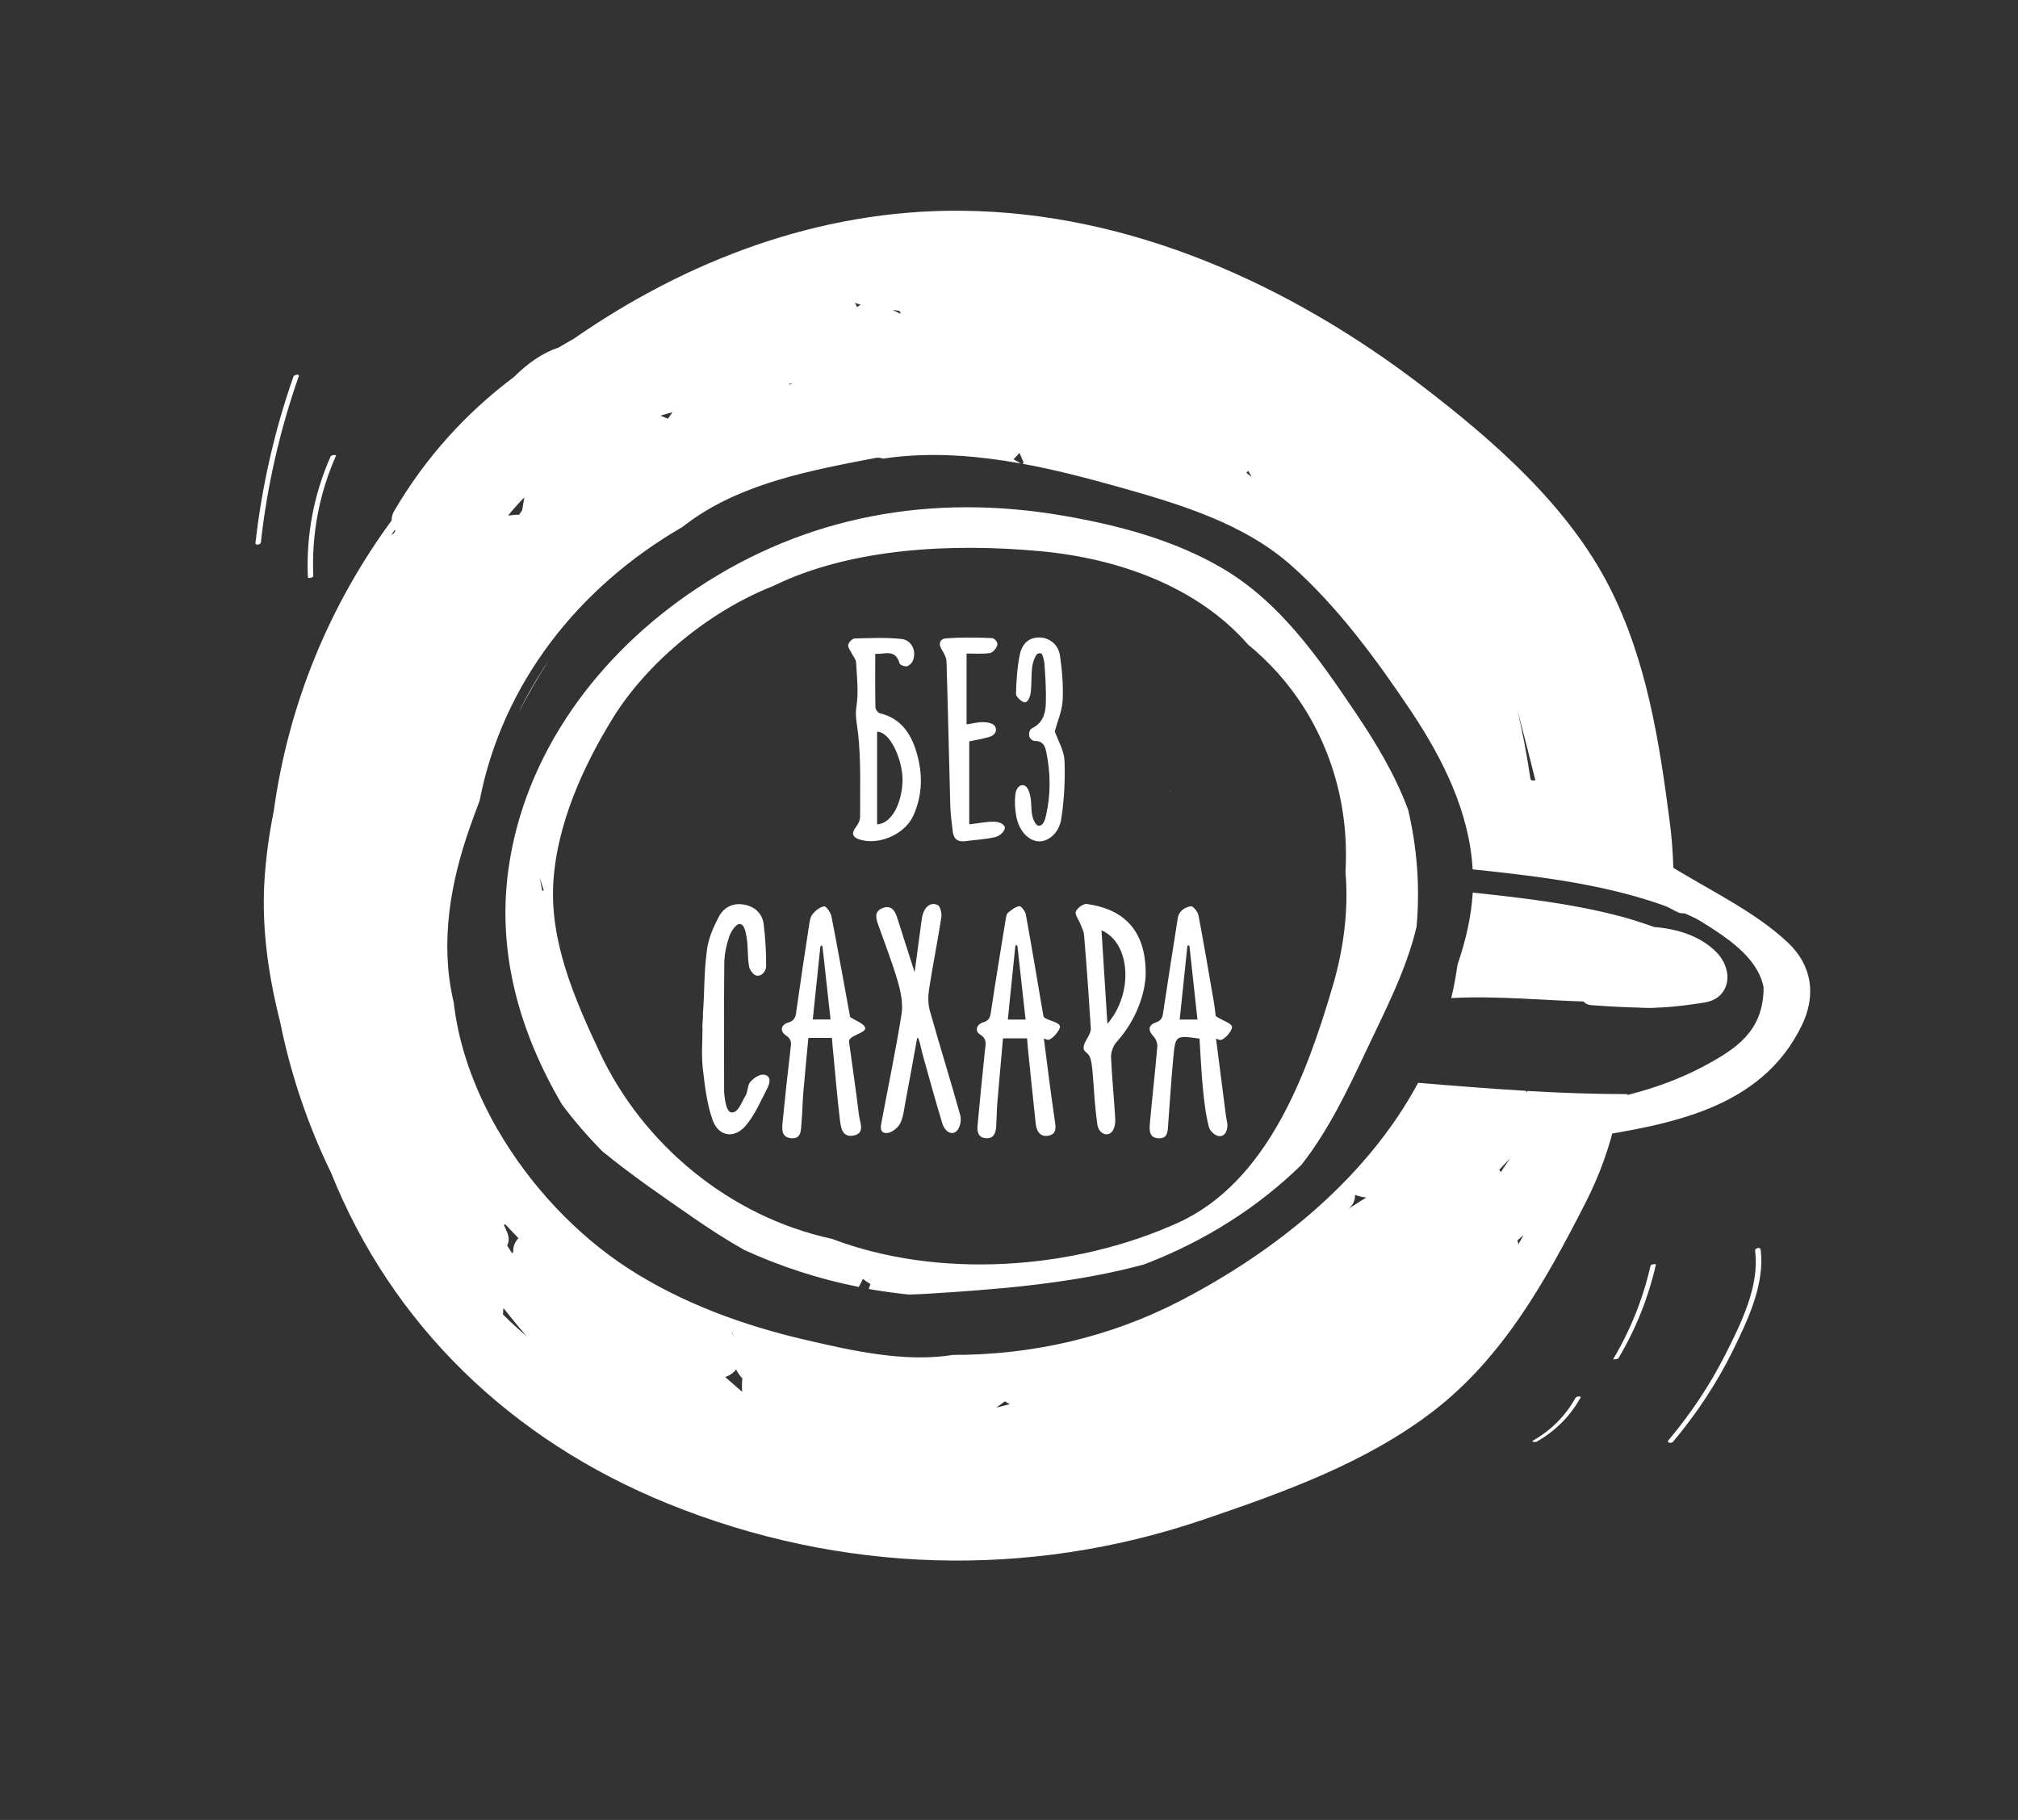 <?xml version="1.0" encoding="UTF-8"?> <!-- Generator: Adobe Illustrator 25.2.0, SVG Export Plug-In . SVG Version: 6.00 Build 0) --> <svg xmlns="http://www.w3.org/2000/svg" xmlns:xlink="http://www.w3.org/1999/xlink" id="Layer_1" x="0px" y="0px" viewBox="0 0 205.48 185.34" style="enable-background:new 0 0 205.48 185.34;" xml:space="preserve"><rect x="0" y="0" width="205.48" height="185.34" fill="#333333" stroke="none"/> <style type="text/css"> .st0{fill:#FFFFFF;} .st1{fill:none;} </style> <g> <g> <path class="st0" d="M181.6,98.54c-0.35-1.94-1.16-3.72-2.89-4.98c-3.62-2.63-8.35-4.14-12.22-6.49c-1.25-0.76-2.38,1.2-1.14,1.95 c1.3,0.79,2.61,1.55,3.94,2.28c3.47,2.63,9.39,4.88,10.28,9.21c0,0.16,0,0.32,0,0.49c-0.21,4.04-2.69,5.75-5.99,7.53 c-2.89,1.55-5.96,2.58-9.15,3.28c-1.33,0.29-0.89,2.1,0.3,2.22c3.72,0.37,6.94-1.27,9.99-3.25c2.12-1.05,4.04-2.37,5.35-4.01 c0.86-0.88,1.55-1.87,1.92-2.97C182.64,101.79,182.39,100.06,181.6,98.54z"></path> </g> </g> <g> <g> <path class="st0" d="M173.88,98.77c-1.98,1.04-3.97,1.44-6,1.54c-1.54-0.24-5.02-1.17-5.71-0.22c0.86-1.17-1.1-2.3-1.95-1.14 c-0.8,1.09-0.33,1.85,0.71,2.38c0.07,0.5,0.43,0.97,1.07,1.03c0.61,0.04,1.21,0.08,1.81,0.12c1.49,0.09,2.99,0.15,4.49,0.14 c0.22,0,0.41-0.06,0.56-0.14c2.08-0.19,4.11-0.68,6.17-1.76C176.3,100.05,175.16,98.1,173.88,98.77z"></path> </g> </g> <g> <g> <path class="st0" d="M176.99,93.22c-1.39-0.79-2.82-1.49-4.27-2.14c-0.09-0.19-0.23-0.37-0.44-0.49 c-0.52-0.31-1.04-0.63-1.56-0.94c-0.84-0.51-1.62,0.21-1.67,0.96c-0.24,0.5-0.18,1.19,0.38,1.53c0.47,0.28,0.94,0.54,1.44,0.77 c0.21,0.1,0.43,0.12,0.64,0.09c1.48,0.65,2.92,1.37,4.34,2.17C177.12,95.89,178.25,93.94,176.99,93.22z"></path> </g> </g> <g> <g> <path class="st0" d="M182.08,96.02c-3.42-3.25-8.3-5.49-12.26-8c-1.23-0.78-2.37,1.17-1.14,1.95c3.19,2.02,6.45,3.97,9.59,6.07 c1.15,0.77,2.59,1.58,3.3,2.83c1.7,2.97-0.88,6.14-2.69,8.15c-4.43,4.94-11.96,5.71-18.18,6.7c-1.43,0.23-0.82,2.4,0.6,2.18 c8.55-1.36,17.98-2.86,22.17-11.48C184.94,101.38,184.53,98.35,182.08,96.02z"></path> </g> </g> <g> <g> <g> <path class="st0" d="M29.88,38.35c-1.93,5.5-3.22,11.18-3.87,16.97c-0.03,0.24,0.53,0.15,0.55-0.06 c0.64-5.79,1.94-11.47,3.87-16.97C30.51,38.08,29.96,38.14,29.88,38.35L29.88,38.35z"></path> </g> </g> </g> <g> <g> <g> <path class="st0" d="M33.66,46.49c-1.72,3.89-2.5,8.06-2.31,12.31c0.01,0.13,0.56,0.04,0.55-0.15c-0.18-4.23,0.6-8.37,2.31-12.24 C34.26,46.28,33.73,46.33,33.66,46.49L33.66,46.49z"></path> </g> </g> </g> <g> <g> <g> <path class="st0" d="M168.07,128.88c-0.77,3.37-2.04,6.56-3.81,9.53c-0.03,0.05,0.46,0.03,0.54-0.1 c1.77-2.97,3.04-6.16,3.81-9.53C168.63,128.68,168.1,128.75,168.07,128.88L168.07,128.88z"></path> </g> </g> </g> <g> <g> <g> <path class="st0" d="M178.71,127.37c0.47,3.61-1.45,7.45-3.04,10.59c-1.58,3.12-3.53,6.03-5.78,8.71 c-0.22,0.27,0.3,0.35,0.46,0.16c2.38-2.83,4.43-5.92,6.07-9.24c1.53-3.11,3.31-6.81,2.85-10.36 C179.23,126.97,178.68,127.1,178.71,127.37L178.71,127.37z"></path> </g> </g> </g> <g> <g> <g> <path class="st0" d="M160.43,142.34c-1.01,1.82-2.46,3.3-4.28,4.33c-0.32,0.18,0.17,0.23,0.33,0.14c1.88-1.07,3.4-2.58,4.45-4.47 C161.06,142.13,160.51,142.2,160.43,142.34L160.43,142.34z"></path> </g> </g> </g> <g> <path class="st0" d="M89.12,66.58c0,1.93-0.02,3.69,0.02,5.44c0,0.22,0.26,0.58,0.46,0.62c2.11,0.5,3.15,2.05,3.71,3.93 c0.66,2.19,0.65,4.4-0.33,6.53c-0.87,1.89-3.55,3.03-5.5,2.38c-0.71-0.24-0.79-0.66-0.33-1.25c0.22-0.29,0.43-0.68,0.43-1.03 c-0.01-2.82,0.1-5.66-0.2-8.46c-0.1-0.95-0.34-1.79-0.17-2.82c0.23-1.45,0.04-2.98-0.04-4.48c-0.02-0.32-0.32-0.63-0.47-0.95 c-0.14-0.28-0.39-0.6-0.33-0.85c0.06-0.25,0.42-0.61,0.66-0.62c1.59-0.04,3.19-0.12,4.76,0.05c1.06,0.11,1.57,1.27,1.15,2.23 c-0.1,0.24-0.38,0.51-0.61,0.55c-0.23,0.04-0.7-0.14-0.74-0.31C91.17,66.03,90.02,66.67,89.12,66.58z M89.31,83.95 c1.7-0.11,2.6-2.61,2.59-4.59c-0.02-1.97-1.23-4.85-2.59-4.84C89.31,77.66,89.31,80.8,89.31,83.95z"></path> <path class="st0" d="M106.24,103.46c0.07,0.45,1.72,0.55,1.69,1.12c-0.04,0.42-0.93,1.44-1.29,1.3c-0.12-0.04-0.23-0.08-0.35-0.12 c0.36,2.78,0.7,5.56,1.11,8.33c0.11,0.72,0.22,1.42-0.68,1.57c-0.84,0.14-1.18-0.5-1.26-1.23c-0.27-2.5-0.52-5-0.78-7.5 c-0.04-0.36-0.06-0.73-0.1-1.19c-0.79,0-1.54,0-2.45,0c-0.19,2.19-0.4,4.39-0.58,6.59c-0.06,0.77-0.06,1.55-0.11,2.33 c-0.04,0.67-0.21,1.32-1.07,1.25c-0.79-0.06-0.89-0.7-0.83-1.32c0.23-2.54,0.49-5.08,0.75-7.62c0.06-0.61,0.26-1.14-0.48-1.61 c-0.62-0.4-0.34-1.06,0.31-1.25c0.64-0.19,0.71-0.57,0.79-1.12c0.47-3.14,0.99-6.28,1.5-9.41c0.04-0.22,0.07-0.5,0.22-0.62 c0.35-0.29,0.74-0.61,1.16-0.68c0.17-0.03,0.6,0.51,0.66,0.83c0.6,3.31,1.16,6.63,1.72,9.94 C106.23,103.28,106.24,103.5,106.24,103.46z M104.43,103.83c-0.29-2.58-0.56-5.02-0.83-7.46c-0.04-0.15-0.15-0.19-0.22,0.01 c-0.25,2.46-0.51,4.93-0.76,7.45C103.26,103.83,103.77,103.83,104.43,103.83z"></path> <path class="st0" d="M122.14,105.77c-2.41-0.34-2.45-0.34-2.66,1.84c-0.22,2.29-0.36,4.58-0.53,6.87 c-0.05,0.67-0.01,1.47-0.96,1.44c-1.03-0.03-0.96-0.89-0.9-1.58c0.23-2.58,0.53-5.16,0.75-7.74c0.03-0.34-0.14-0.8-0.38-1.05 c-0.57-0.61-0.57-1.16,0.24-1.43c0.66-0.22,0.69-0.65,0.76-1.17c0.46-3.04,0.93-6.07,1.41-9.1c0.04-0.25,0.07-0.54,0.18-0.76 c0.26-0.49,0.77-0.75,1.25-0.8c0.16-0.02,0.66,0.55,0.73,0.9c0.55,2.91,1.05,5.83,1.55,8.75c0.11,0.62,0.17,1.24,0.21,1.54 c0.7,0.47,1.64,0.72,1.66,1.11c0.02,0.42-0.89,1.44-1.28,1.31c-0.12-0.04-0.23-0.09-0.35-0.13c0.33,2.6,0.66,5.19,1,7.79 c0.04,0.29,0.11,0.56,0.15,0.87c0.06,0.47-0.14,1.18-0.61,1.25c-0.57,0.15-1.17-0.53-1.27-0.92c-0.33-1.28-0.48-2.62-0.61-3.95 C122.32,109.12,122.24,107.43,122.14,105.77z M121.93,103.83c-0.28-2.56-0.54-5.01-0.81-7.45c-0.05-0.15-0.15-0.15-0.22-0.01 c-0.26,2.46-0.52,4.93-0.78,7.46C120.73,103.83,121.23,103.83,121.93,103.83z"></path> <path class="st0" d="M84.71,105.7c-0.86,0-1.56,0-2.4,0c-0.18,1.91-0.36,3.78-0.52,5.65c-0.08,1-0.09,2-0.18,3 c-0.06,0.72,0.01,1.68-1.08,1.56c-1.04-0.11-0.9-1.04-0.83-1.76c0.24-2.47,0.51-4.93,0.8-7.39c0.07-0.54,0.12-0.92-0.45-1.3 c-0.71-0.46-0.5-1.12,0.2-1.32c0.77-0.23,0.78-0.72,0.86-1.33c0.4-2.86,0.83-5.71,1.27-8.56c0.06-0.4,0.12-0.86,0.35-1.15 c0.3-0.37,0.75-0.73,1.19-0.8c0.19-0.03,0.66,0.62,0.74,1.01c0.67,3.45,1.29,6.91,1.9,10.25c0.51,0.38,1.44,0.66,1.54,1.13 c0.05,0.54-1.71,0.76-1.65,1.38c0.32,2.34,0.7,4.93,1.02,7.53c0.09,0.74,0.65,1.81-0.56,2.04c-1.2,0.23-1.3-0.89-1.4-1.71 c-0.26-2.17-0.44-4.34-0.65-6.52C84.8,106.87,84.76,106.32,84.71,105.7z M84.57,103.82c-0.28-2.52-0.55-4.97-0.82-7.42 c-0.03-0.12-0.11-0.18-0.22,0.01c-0.25,2.44-0.51,4.89-0.77,7.41C83.41,103.82,83.94,103.82,84.57,103.82z"></path> <path class="st0" d="M93.13,99.01c0.23-1.74,0.44-3.3,0.65-4.85c0.06-0.4,0.09-0.82,0.23-1.2c0.25-0.67,0.79-1.1,1.46-0.8 c0.27,0.12,0.44,0.85,0.38,1.26c-0.38,2.45-0.87,4.88-1.25,7.33c-0.11,0.71-0.11,1.5,0.08,2.18c1,3.56,2.11,7.09,3.1,10.65 c0.13,0.47-0.01,1.2-0.32,1.55c-0.48,0.54-1.23,0.19-1.52-0.76c-0.7-2.3-1.33-4.62-1.98-6.93c-0.16-0.56-0.42-2.06-0.58-1.69 c-0.39,2.15-0.77,4.3-1.18,6.44c-0.14,0.76-0.21,1.58-0.56,2.25c-0.24,0.45-0.91,0.96-1.38,0.95c-0.8-0.02-0.55-0.82-0.46-1.32 c0.67-3.6,1.43-7.19,2-10.8c0.17-1.07-0.08-2.27-0.39-3.34c-0.57-1.95-1.31-3.84-1.99-5.76c-0.24-0.67-0.42-1.34,0.44-1.69 c0.83-0.33,1.24,0.19,1.47,0.9C91.91,95.17,92.48,96.99,93.13,99.01z"></path> <path class="st0" d="M116.65,99.47c-0.12,1.86-0.98,4.46-2.96,6.65c-0.34,0.38-0.58,1.03-0.56,1.54c0.09,2.11,0.31,4.2,0.43,6.31 c0.02,0.43-0.08,1-0.35,1.3c-0.5,0.54-1.35,0.15-1.48-0.78c-0.23-1.64-0.33-3.31-0.45-4.96c-0.16-2.07-0.35-2.04-0.78-2.45 c-0.4-0.38,0.01-0.99,0.26-1.43c0.17-0.31,0.33-0.63,0.31-0.94c-0.2-3.17-0.42-6.34-0.69-9.51c-0.03-0.37-0.24-0.76-0.38-1.12 c-0.16-0.44-0.58-0.92-0.45-1.26c0.14-0.36,0.77-0.81,1.12-0.76C113.82,92.49,116.81,94.22,116.65,99.47z M112.16,94.74 c0.2,3.23,0.4,6.26,0.6,9.52C115.43,101.18,115.14,96.03,112.16,94.74z"></path> <path class="st0" d="M71.57,103.28c0.2-2.66,0.08-3.95,0.42-6.59c0.15-1.14,0.65-2.27,1.19-3.31c0.51-0.99,1.47-1.47,2.62-1.25 c1.09,0.21,1.83,0.91,1.96,2c0.18,1.43,0.26,2.87,0.25,4.31c0,0.31-0.32,0.94-0.86,0.92c-0.38,0.05-0.82-0.59-0.88-0.95 c-0.17-0.98-0.08-2-0.25-2.98c-0.08-0.47-0.23-1.39-0.75-1.33c-0.35,0.03-0.86,0.79-1.02,1.28c-0.29,0.87-0.49,1.81-0.5,2.72 c-0.05,4.33-0.02,8.67-0.02,13c0,0.11,0.01,0.23,0.02,0.33c0.09,0.79,0.23,1.79,0.73,1.86c0.7,0.06,1-1.02,1.41-1.66 c0.27-0.42,0.2-1.08,0.5-1.44c0.32-0.38,0.93-0.8,1.37-0.75c0.78,0.08,0.65,0.83,0.4,1.33c-0.69,1.33-1.29,2.77-2.24,3.88 c-1.16,1.35-2.75,1.09-3.35-0.57c-0.6-1.67-0.8-3.51-1.01-5.29c-0.15-1.35-0.03-2.74-0.03-4.11 C71.47,104.67,71.63,103.28,71.57,103.28z"></path> <path class="st0" d="M105.59,66.62c-0.24,0.28-0.44,0.86-0.49,1.3c-0.11,0.89-0.04,1.8-0.16,2.68c-0.05,0.33-0.28,0.98-0.64,0.92 c-0.31-0.07-0.86-0.58-0.85-0.85c0.04-1.35,0.12-2.72,0.4-4.04c0.26-1.21,1.04-1.74,2.03-1.71c0.98,0.03,1.89,0.71,2.05,1.85 c0.22,1.51,0.35,3.05,0.27,4.57c-0.06,1.08-0.53,2.15-0.8,3.14c0.34,0.96,0.95,1.96,0.99,2.98c0.08,1.97-0.03,3.98-0.33,5.93 c-0.22,1.46-1.33,2.33-2.28,2.29c-1.06-0.04-2.03-1.07-2.3-2.55c-0.13-0.71-0.18-1.47-0.1-2.18c0.06-0.6,0.36-0.96,0.69-0.99 c0.55-0.04,0.72,0.65,0.82,1.04c0.17,0.66,0.07,1.4,0.22,2.07c0.08,0.37,0.34,1.01,0.66,1.02c0.49,0,0.65-0.66,0.74-1.05 c0.49-2.14,0.47-4.29,0.03-6.44c-0.12-0.6-0.32-1.13-1.14-1.14c-0.32,0-0.58-0.31-0.6-0.51c-0.03-0.26-0.02-0.65,0.34-0.82 c1.05-0.53,1.32-1.48,1.35-2.5c0.04-1.29-0.04-2.59-0.13-3.89c-0.02-0.37-0.11-0.73-0.24-1.09 C106.06,66.49,105.71,66.5,105.59,66.62z"></path> <path class="st0" d="M98.42,66.55c0,2.43,0,4.74,0,7.22c0.67-0.1,1.21-0.25,1.75-0.23c0.39,0.01,0.97,0.13,1.13,0.4 c0.31,0.52-0.05,0.97-0.61,1.12c-0.66,0.19-1.35,0.3-2,0.44c0,2.8,0,5.61,0,8.45c0.95-0.11,1.76-0.29,2.57-0.27 c0.36,0.01,1.02,0.18,1.06,0.63c-0.04,0.42-0.58,0.84-0.96,0.93c-0.99,0.24-2.04,0.28-3.05,0.42c-0.79,0.11-1.21-0.22-1.3-0.99 c-0.1-0.89-0.23-1.78-0.25-2.68c-0.14-4.86-0.23-9.72-0.38-14.57c-0.01-0.41-0.23-0.86-0.46-1.22c-0.42-0.64-0.21-1.15,0.41-1.19 c1.55-0.12,3.12-0.09,4.68-0.03c0.2,0.01,0.67,0.37,0.52,0.78c-0.11,0.3-0.46,0.71-0.75,0.75C100,66.62,99.2,66.55,98.42,66.55z"></path> </g> <path class="st1" d="M68,42.64c0.15-0.22,0.31-0.44,0.46-0.66c-0.41,0.11-0.82,0.23-1.23,0.35c0.23,0.09,0.47,0.19,0.7,0.28 C67.96,42.62,67.98,42.63,68,42.64z"></path> <path class="st1" d="M51.23,133.45c0.01,0.14,0,0.27-0.02,0.4c0.76,0.79,1.58,1.52,2.42,2.22c-0.81-0.93-1.6-1.88-2.36-2.86 C51.26,133.29,51.25,133.37,51.23,133.45z"></path> <path class="st1" d="M80.62,39.04c-0.03,0-0.06,0-0.1,0c-0.06,0.03-0.12,0.05-0.18,0.07c0.02,0.02,0.04,0.05,0.05,0.07 C80.47,39.13,80.54,39.09,80.62,39.04z"></path> <path class="st1" d="M51.64,126.85c0.17,0.26,0.33,0.53,0.51,0.79c0.04-0.04,0.07-0.09,0.11-0.13c-0.03-0.54,0.18-1.04,0.53-1.41 c-0.45-0.47-0.9-0.94-1.34-1.41c-0.05,0.02-0.09,0.04-0.14,0.06c0.11,0.26,0.22,0.51,0.33,0.77 C51.86,126.04,51.83,126.49,51.64,126.85z"></path> <path class="st1" d="M39.8,54.54c0.06-0.05,0.11-0.1,0.17-0.15c0.05-0.04,0.1-0.06,0.15-0.09c0.05-0.09,0.1-0.17,0.15-0.26 c-0.02-0.03-0.04-0.05-0.06-0.08C40.07,54.15,39.94,54.35,39.8,54.54z"></path> <path class="st1" d="M53.17,51.95c0.07-0.43,0.14-0.87,0.22-1.3c-0.4,0.41-0.8,0.83-1.17,1.27c-0.17,0.2-0.32,0.39-0.48,0.59 c0.37-0.06,0.75-0.1,1.12-0.09C52.96,52.26,53.07,52.11,53.17,51.95z"></path> <path class="st1" d="M86.26,29.85c-0.01,0-0.02,0-0.03,0c0.01,0.01,0.02,0.02,0.03,0.03C86.27,29.86,86.27,29.85,86.26,29.85z"></path> <path class="st1" d="M127.11,47.95c-0.07,0.07-0.13,0.13-0.2,0.19c0.18,0.13,0.35,0.28,0.53,0.41 C127.33,48.36,127.22,48.16,127.11,47.95z"></path> <path class="st1" d="M162.7,67.49c-0.01-0.03-0.02-0.06-0.03-0.1C162.67,67.43,162.68,67.46,162.7,67.49 C162.69,67.49,162.69,67.49,162.7,67.49z"></path> <path class="st1" d="M155.97,79.49c0.12-0.01,0.24-0.03,0.37-0.02c-0.59-2.38-1.2-4.75-1.82-7.12c0,0.01,0,0.01,0,0.02 c0.54,2.33,0.98,4.65,1.32,6.98C155.88,79.4,155.93,79.45,155.97,79.49z"></path> <path class="st1" d="M91.72,31.93c-0.04-0.08-0.08-0.17-0.11-0.25c0,0-0.01,0-0.01,0c-0.24-0.04-0.49-0.08-0.73-0.12 c0.24,0.12,0.48,0.24,0.71,0.36C91.63,31.92,91.67,31.92,91.72,31.93z"></path> <path class="st1" d="M87.64,31.02c-0.23-0.04-0.42-0.1-0.59-0.19c0.09,0.14,0.16,0.29,0.23,0.45 C87.39,31.17,87.52,31.09,87.64,31.02z"></path> <path class="st1" d="M74.73,136.08c-0.03-0.06-0.07-0.12-0.09-0.19c-0.03-0.07-0.05-0.14-0.07-0.21c-0.01,0-0.02,0-0.03-0.01 c0.06,0.14,0.13,0.28,0.19,0.42C74.73,136.09,74.73,136.09,74.73,136.08z"></path> <path class="st1" d="M74.95,139.46c-0.27,0.36-0.67,0.63-1.11,0.77c0.58,0.5,1.15,1.01,1.73,1.51c-0.03-0.45-0.04-0.91,0.01-1.37 C75.33,140.1,75.12,139.79,74.95,139.46z"></path> <path class="st1" d="M154.6,126.72c0.09-0.16,0.18-0.31,0.27-0.47c0.09-0.15,0.17-0.31,0.26-0.46c-0.2,0.17-0.41,0.35-0.62,0.52 C154.55,126.44,154.58,126.58,154.6,126.72z"></path> <path class="st1" d="M55.21,90.71c0.05-0.01,0.1-0.02,0.16-0.03c-0.14-0.43-0.27-0.86-0.41-1.29 C55.04,89.83,55.13,90.27,55.21,90.71z"></path> <path class="st1" d="M119.92,124.55c9.21-4.15,13.19-15.32,15.76-24.01c1.13-3.84,1.67-7.87,1.33-11.74 c0.02-0.49,0.04-0.98,0.05-1.46c0.06-6.83-2.27-13.49-6.8-18.63c-0.06-0.1-0.14-0.18-0.22-0.25c-0.9-0.99-1.87-1.94-2.94-2.8 c-5.19-5.93-13.26-8.79-21.17-9.52c-8.8-0.81-19.18-0.38-27.2,3.55c-6.82,2.7-12.97,8.03-16.3,13.42 c-3.07,4.97-5.69,10.81-6.07,16.62c-0.41,6.09,2.16,12,4.72,17.46c4.39,9.35,13.2,16.72,23.64,18.98 C95.55,130.28,109.26,129.35,119.92,124.55z M119.28,80.59c-0.02,0.01-0.04,0.02-0.05,0.03c-0.01-0.02-0.01-0.04-0.02-0.06 C119.24,80.57,119.26,80.58,119.28,80.59z"></path> <path class="st1" d="M101.45,143.34c0.46-0.11,0.92-0.22,1.38-0.35c-0.18-0.08-0.35-0.18-0.51-0.28 C102.03,142.92,101.74,143.13,101.45,143.34z"></path> <path class="st1" d="M137.4,123.03l-0.05,0.05c0.58-0.38,1.18-0.75,1.78-1.11c-0.39-0.04-0.78-0.13-1.15-0.26 C137.99,122.17,137.83,122.64,137.4,123.03z"></path> <path class="st1" d="M152.83,119.35c0.31-0.46,0.61-0.93,0.93-1.38c-0.38,0.38-0.74,0.78-1.11,1.17 C152.72,119.2,152.78,119.27,152.83,119.35z"></path> <path class="st0" d="M55.86,67.3c-1.17,1.7-2.2,3.48-3.09,5.35C53.71,70.8,54.74,69.01,55.86,67.3z"></path> <path class="st0" d="M88.71,131.31c1.27,0.22,2.54,0.39,3.81,0.52c0.53-0.01,1.07-0.03,1.61-0.06c6.85-0.42,14.28-0.97,21.23-2.71 c0.06-0.02,0.13-0.04,0.19-0.05c0.3-0.08,0.59-0.15,0.89-0.23c0.08-0.03,0.17-0.06,0.25-0.09c6.03-2.33,11.43-5.76,15.83-10.07 c2.74-3.49,4.7-7.61,6.54-11.51c1.91-4.06,4.15-8.32,5.18-12.74c0.36-4.04,0.05-8.03-0.85-11.88c-1.3-3.55-3.32-6.89-5.44-10.03 c-3.67-5.43-7.59-11.12-13.47-14.58c-4.91-2.89-10.61-4.4-16.25-5.37c-13.34-2.29-26.12-0.01-37.28,7.41 C60.89,66.6,53.42,76.75,51.78,88.46c-1.21,8.61,1.16,16.72,5.44,24.01c1.24,1.67,2.62,3.26,4.11,4.77c2.92,2.4,6.08,4.56,9.15,6.69 c1.79,1.24,3.54,2.37,5.3,3.36c3.63,1.66,7.53,2.95,11.66,3.77c0.15-0.26,0.29-0.53,0.42-0.82c0.24,0.19,0.5,0.36,0.77,0.52 c-0.06,0.16-0.11,0.33-0.17,0.49C88.54,131.28,88.63,131.29,88.71,131.31z M55.21,90.71c-0.08-0.44-0.17-0.88-0.25-1.32 c0.14,0.43,0.27,0.86,0.41,1.29C55.31,90.69,55.26,90.69,55.21,90.71z M84.71,126.16c-10.45-2.26-19.25-9.63-23.64-18.98 c-2.57-5.46-5.13-11.36-4.72-17.46c0.39-5.81,3-11.65,6.07-16.62c3.33-5.38,9.47-10.72,16.3-13.42c8.02-3.93,18.4-4.36,27.2-3.55 c7.91,0.73,15.99,3.58,21.17,9.52c1.07,0.87,2.04,1.81,2.94,2.8c0.08,0.07,0.16,0.15,0.22,0.25c4.53,5.14,6.87,11.8,6.8,18.63 c0,0.48-0.02,0.97-0.05,1.46c0.34,3.88-0.19,7.91-1.33,11.74c-2.56,8.68-6.55,19.85-15.76,24.01 C109.26,129.35,95.55,130.28,84.71,126.16z"></path> <path class="st0" d="M119.28,80.59c-0.02-0.01-0.05-0.02-0.07-0.03c0.01,0.02,0.01,0.04,0.02,0.06 C119.25,80.61,119.27,80.6,119.28,80.59z"></path> <path class="st0" d="M174.82,97.02c-1.63-1.7-4.06-2.44-6.38-2.61c-0.37-0.14-0.74-0.26-1.09-0.38c-0.42-0.14-0.82-0.27-1.19-0.38 l-0.06-0.02c-0.31-0.09-0.6-0.18-0.86-0.25c-0.22-0.06-0.44-0.12-0.66-0.17c-4.78-1.22-9.71-1.79-14.62-2.31 c-0.15,2.5-0.73,4.94-1.55,7.34c-0.16,1.13-0.36,2.27-0.64,3.4c4.75-0.25,9.44,0.25,14.19,0.37c0.94,0.03,1.89,0.02,2.84,0 c0.72,0.32,1.49,0.54,2.35,0.59c1.85,0.11,3.96-0.14,5.79-0.41c0.84-0.12,1.58-0.23,2.21-0.84 C176.4,100.1,175.93,98.17,174.82,97.02z"></path> <path class="st0" d="M155.39,111.24c0.01-0.05,0.01-0.1,0.02-0.15c-3.67-0.22-7.34-0.51-11.01-0.82 c-5.18,9.63-14.34,17.08-24.26,22.22c-7.21,3.73-15.12,5.5-23.11,5.49c-4.92,0.8-10.4-0.46-15.05-1.54 c-6.36-1.48-12.57-3.75-18-7.26c-5.22-3.38-9.97-8.39-13.27-14.08c-0.07-0.1-0.13-0.19-0.17-0.29c-2.29-4.03-3.86-8.39-4.34-12.75 c-0.02-0.1-0.05-0.19-0.07-0.28c-1.32-5.88-0.26-11.93,1.72-17.55c0.32-0.89,0.65-1.8,0.99-2.7c2.32-11.95,10.08-21.76,20.64-27.86 c0.32-0.25,0.65-0.49,0.98-0.73c5.4-3.8,12.21-5.06,18.66-6.3c0.31-0.06,0.58-0.02,0.79,0.07c0.54-0.08,1.08-0.16,1.63-0.21 c4.16-0.4,8.31-0.04,12.39,0.7c-0.24-0.15-0.48-0.3-0.73-0.42c0.21-0.22,0.41-0.44,0.61-0.66c0.13,0.33,0.27,0.65,0.42,0.97 c-0.04,0.05-0.07,0.1-0.1,0.14c3.28,0.6,6.53,1.45,9.71,2.34c6.28,1.77,12.78,3.7,17.67,8.04c4.71,4.18,8.74,9.68,12.18,14.83 c3.23,4.84,5.94,10.29,6.26,16.09c6.88,0.73,13.93,1.55,20.38,4.02c0.16-3.02,0.06-5.99-0.31-8.85c-1.06-8.17-2.34-16.48-6.16-23.96 c-4.2-8.22-11.72-14.83-19.1-20.47c-13.31-10.18-29.59-17.68-46.95-17.81c-14.44-0.11-27.93,5.08-39.39,13.04 c-0.53,0.29-1.04,0.6-1.56,0.9c-1.66,0.54-3.18,1.65-4.53,2.99c-4.9,3.67-9.02,8.23-12.19,13.64c-0.2,0.33-0.27,0.66-0.26,0.97 c-6.42,8.74-10.52,18.82-12,29.56c-0.49,2.44-0.83,4.91-0.97,7.41c-0.25,4.74,0.44,9.46,1.61,14.09c1.07,5.31,2.8,10.45,5.18,15.35 c6.19,15.46,18.27,27.22,34.34,33.73c17.55,7.11,36.65,7.69,54.5,1.61c8.19-2.79,16.54-5.77,23.38-11.03 c7.17-5.51,11.51-13.39,15.47-21.13c1.53-2.98,2.55-5.9,3.18-8.82c0.41-0.77,0.78-1.56,1.15-2.35c-3.39,0-6.79-0.12-10.17-0.32 C155.51,111.14,155.45,111.19,155.39,111.24z M162.7,67.49C162.69,67.49,162.69,67.49,162.7,67.49c-0.01-0.03-0.02-0.07-0.03-0.1 C162.68,67.43,162.69,67.46,162.7,67.49z M154.52,72.35c0.62,2.37,1.23,4.75,1.82,7.12c-0.12-0.01-0.24,0.01-0.37,0.02 c-0.04-0.05-0.09-0.09-0.13-0.14c-0.34-2.33-0.78-4.66-1.32-6.98C154.52,72.36,154.52,72.36,154.52,72.35z M127.11,47.95 c0.11,0.2,0.22,0.41,0.33,0.61c-0.18-0.14-0.35-0.28-0.53-0.41C126.98,48.09,127.04,48.02,127.11,47.95z M91.6,31.67 C91.6,31.67,91.61,31.67,91.6,31.67c0.04,0.09,0.07,0.17,0.12,0.26c-0.05-0.01-0.09-0.01-0.13-0.02c-0.24-0.12-0.48-0.24-0.71-0.36 C91.11,31.59,91.36,31.63,91.6,31.67z M87.64,31.02c-0.13,0.07-0.25,0.16-0.36,0.26c-0.07-0.15-0.15-0.3-0.23-0.45 C87.22,30.91,87.42,30.98,87.64,31.02z M86.26,29.85c0,0.01,0,0.02,0.01,0.03c-0.01-0.01-0.02-0.02-0.03-0.03 C86.25,29.85,86.26,29.85,86.26,29.85z M80.52,39.04c0.03,0,0.06,0,0.1,0c-0.08,0.05-0.15,0.09-0.23,0.14 c-0.02-0.02-0.04-0.05-0.05-0.07C80.4,39.09,80.46,39.07,80.52,39.04z M68.47,41.98c-0.15,0.22-0.31,0.44-0.46,0.66 c-0.02-0.01-0.04-0.02-0.07-0.03c-0.23-0.09-0.47-0.19-0.7-0.28C67.64,42.21,68.05,42.09,68.47,41.98z M52.22,51.92 c0.38-0.44,0.77-0.86,1.17-1.27c-0.08,0.43-0.14,0.87-0.22,1.3c-0.1,0.16-0.21,0.31-0.31,0.47c-0.37-0.01-0.75,0.03-1.12,0.09 C51.9,52.31,52.05,52.11,52.22,51.92z M40.12,54.3c-0.05,0.03-0.1,0.06-0.15,0.09c-0.06,0.05-0.11,0.1-0.17,0.15 c0.14-0.19,0.27-0.39,0.4-0.58c0.02,0.03,0.04,0.05,0.06,0.08C40.21,54.13,40.16,54.21,40.12,54.3z M51.45,124.68 c0.45,0.47,0.89,0.95,1.34,1.41c-0.36,0.37-0.57,0.87-0.53,1.41c-0.04,0.04-0.07,0.08-0.11,0.13c-0.18-0.26-0.34-0.53-0.51-0.79 c0.19-0.36,0.22-0.81,0-1.34c-0.11-0.26-0.22-0.51-0.33-0.77C51.36,124.72,51.4,124.7,51.45,124.68z M51.21,133.85 c0.03-0.13,0.03-0.27,0.02-0.4c0.02-0.07,0.03-0.15,0.04-0.23c0.76,0.97,1.54,1.92,2.36,2.86 C52.79,135.36,51.97,134.64,51.21,133.85z M74.56,135.68c0.03,0.07,0.05,0.14,0.07,0.21c0.02,0.07,0.06,0.12,0.09,0.19 c0,0.01,0,0.02-0.01,0.02c-0.06-0.14-0.13-0.28-0.19-0.42C74.54,135.68,74.55,135.68,74.56,135.68z M75.57,141.74 c-0.58-0.5-1.15-1.01-1.73-1.51c0.44-0.14,0.84-0.41,1.11-0.77c0.17,0.33,0.38,0.64,0.64,0.91 C75.54,140.83,75.54,141.29,75.57,141.74z M101.45,143.34c0.29-0.21,0.58-0.42,0.87-0.63c0.16,0.11,0.33,0.2,0.51,0.28 C102.37,143.12,101.91,143.23,101.45,143.34z M137.35,123.07l0.05-0.05c0.43-0.38,0.59-0.86,0.57-1.33 c0.37,0.13,0.76,0.22,1.15,0.26C138.53,122.33,137.93,122.69,137.35,123.07z M152.83,119.35c-0.05-0.08-0.12-0.14-0.18-0.21 c0.37-0.39,0.72-0.79,1.11-1.17C153.44,118.42,153.14,118.88,152.83,119.35z M154.87,126.25c-0.09,0.16-0.18,0.31-0.27,0.47 c-0.02-0.14-0.04-0.27-0.09-0.41c0.21-0.17,0.41-0.34,0.62-0.52C155.04,125.94,154.95,126.1,154.87,126.25z"></path> </svg> 
